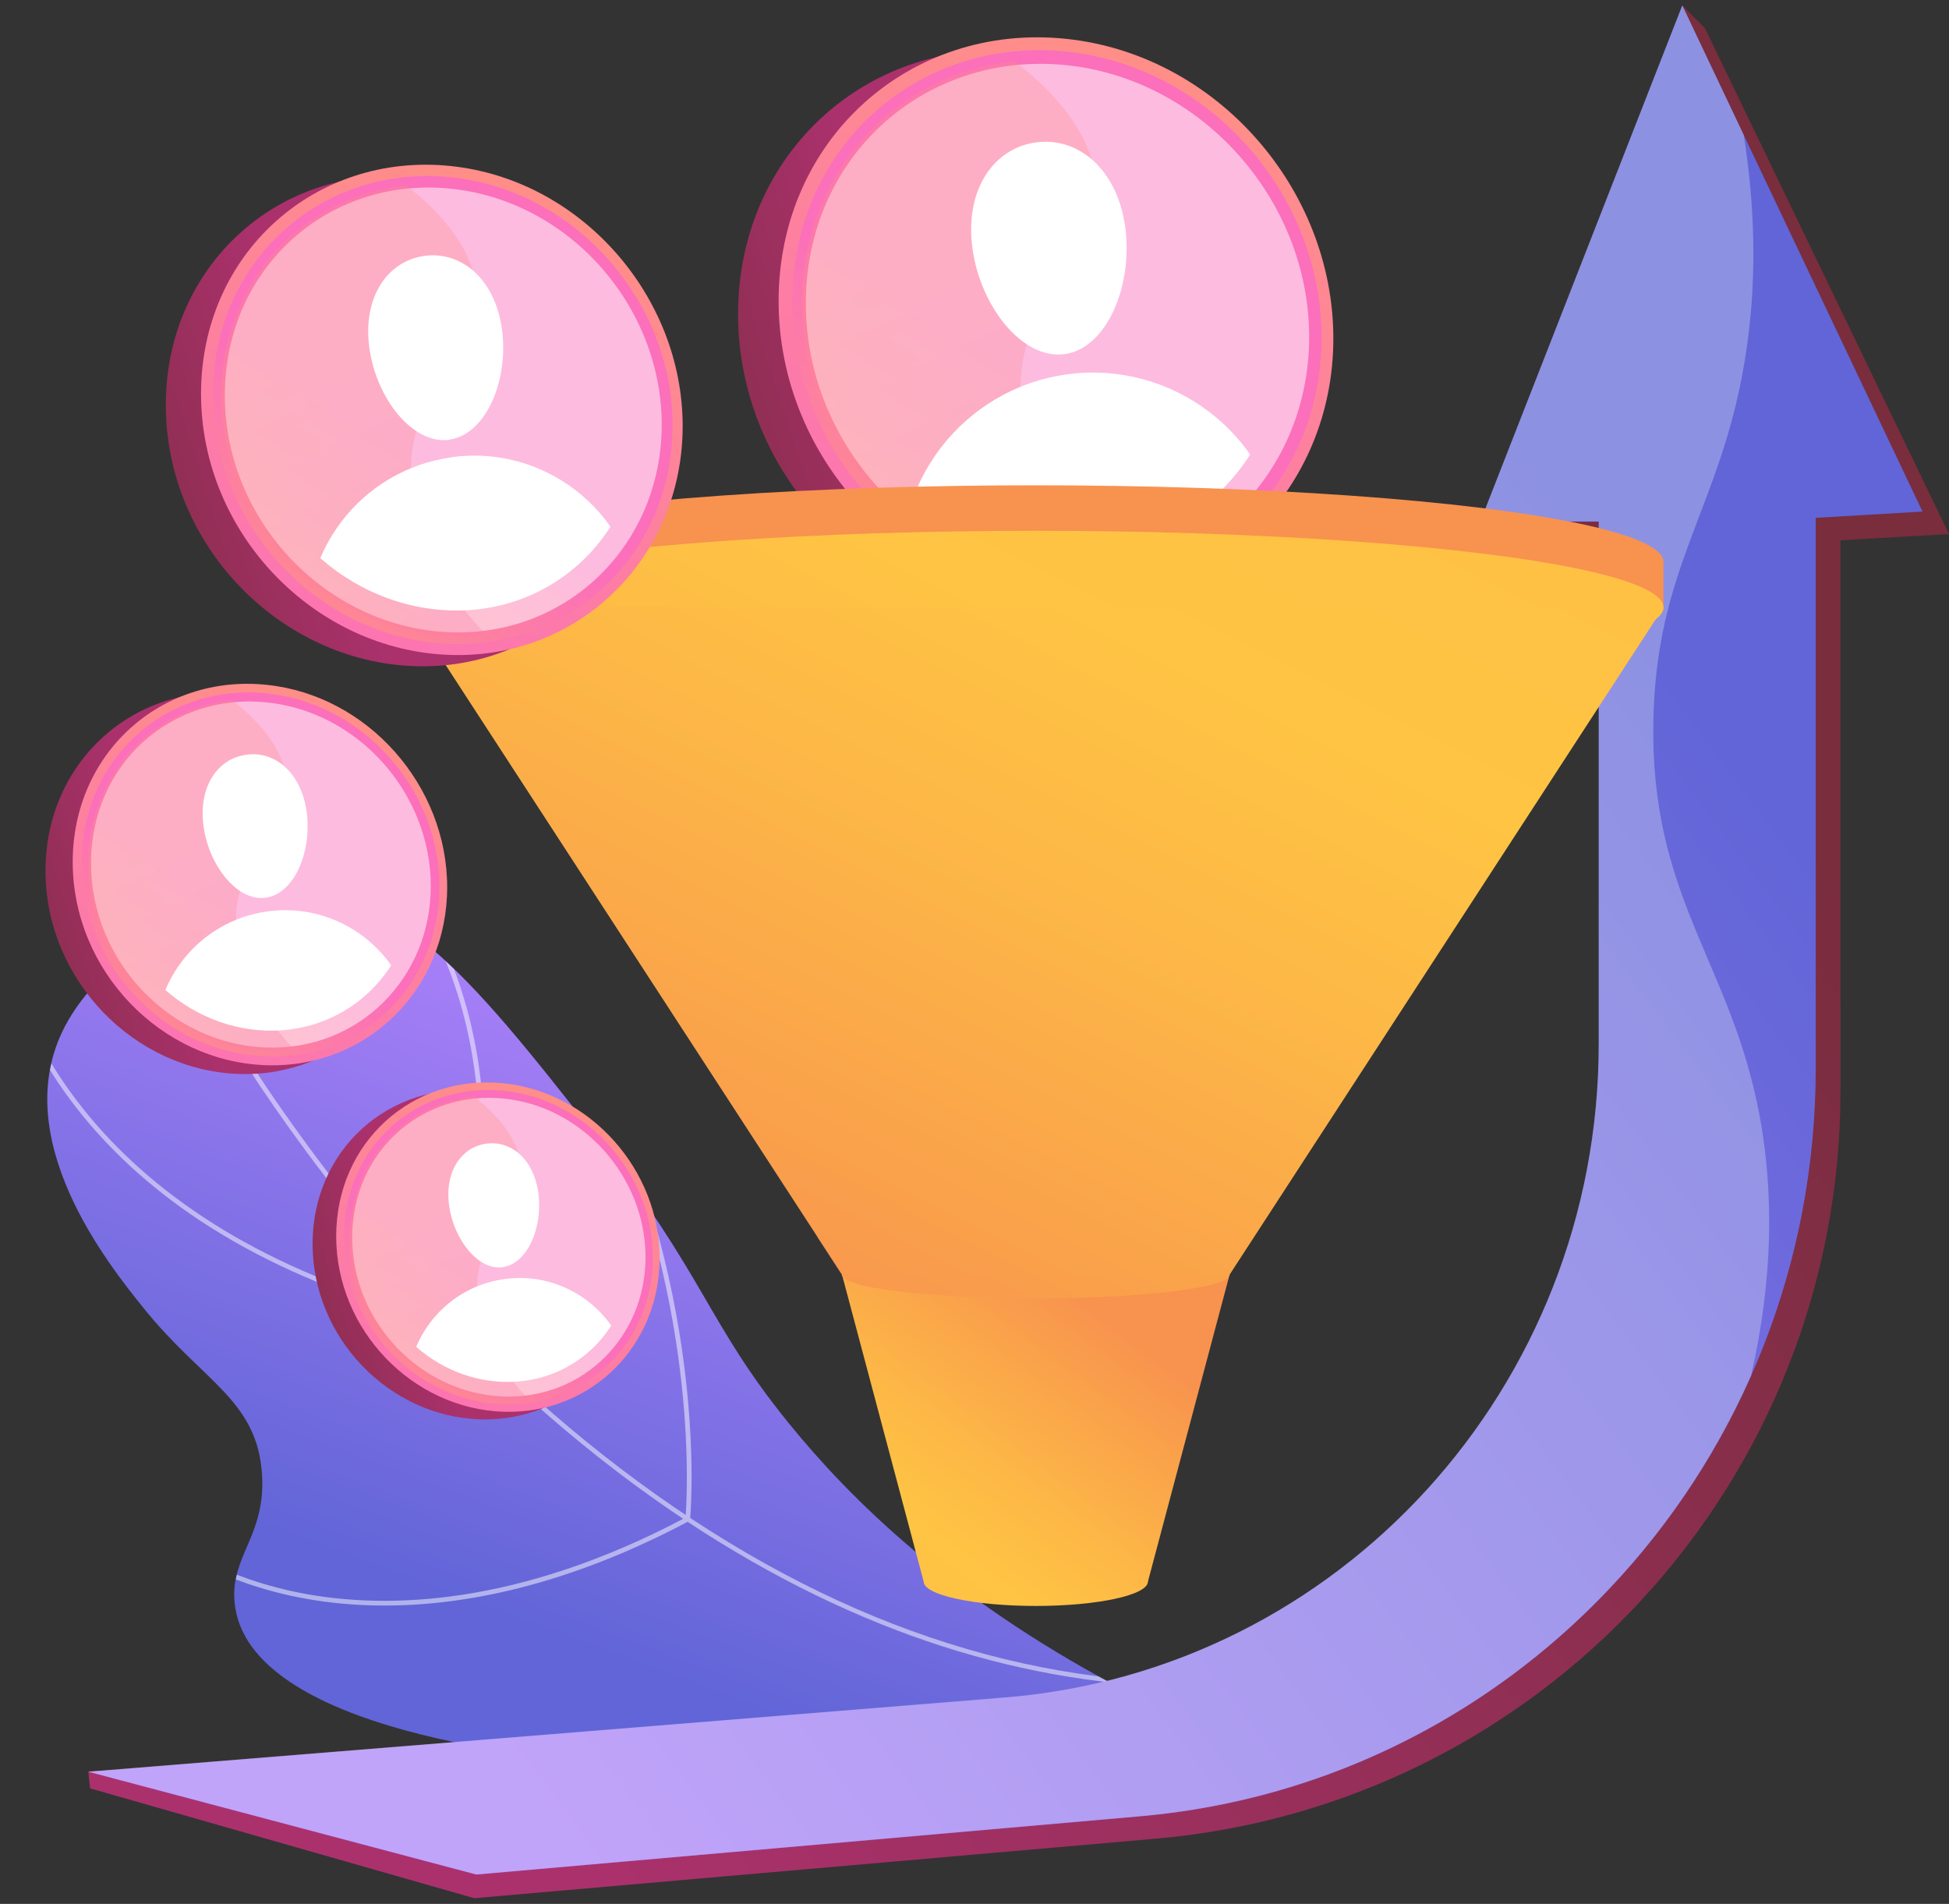 <?xml version="1.0" encoding="UTF-8"?> <svg xmlns="http://www.w3.org/2000/svg" xmlns:xlink="http://www.w3.org/1999/xlink" viewBox="0 0 102.38 100"><rect x="0" y="0" width="102.38" height="100" fill="#333333" stroke="none"/><defs><style> .cls-1 { fill: url(#linear-gradient-15); } .cls-2 { fill: url(#linear-gradient-13); } .cls-3 { clip-path: url(#clippath-4); } .cls-4 { fill: url(#linear-gradient-2); } .cls-5 { fill: url(#linear-gradient-25); } .cls-6 { fill: url(#linear-gradient-10); } .cls-7 { fill: url(#linear-gradient-12); } .cls-8 { opacity: .53; } .cls-8, .cls-9 { fill: #fff; } .cls-10 { fill: url(#linear-gradient-26); } .cls-11 { fill: url(#linear-gradient-7); } .cls-11, .cls-12, .cls-13, .cls-14, .cls-15, .cls-16 { opacity: .3; } .cls-11, .cls-13, .cls-14, .cls-15, .cls-16 { mix-blend-mode: multiply; } .cls-17 { fill: none; } .cls-18 { fill: url(#linear-gradient-4); } .cls-19 { fill: url(#linear-gradient-3); } .cls-20 { clip-path: url(#clippath-1); } .cls-21 { fill: url(#linear-gradient-5); } .cls-22 { fill: url(#linear-gradient-22); } .cls-23 { fill: url(#linear-gradient-24); } .cls-24 { isolation: isolate; } .cls-25 { fill: url(#linear-gradient-8); } .cls-12, .cls-26 { mix-blend-mode: soft-light; } .cls-27 { clip-path: url(#clippath-3); } .cls-28 { fill: url(#linear-gradient-14); } .cls-29 { fill: url(#linear-gradient-20); } .cls-13 { fill: url(#linear-gradient-27); } .cls-30 { fill: url(#linear-gradient-17); } .cls-31 { fill: url(#linear-gradient-9); } .cls-32 { fill: url(#linear-gradient-11); } .cls-14 { fill: url(#linear-gradient-19); } .cls-33 { fill: url(#linear-gradient-6); } .cls-34 { fill: url(#linear-gradient-21); } .cls-26 { opacity: .5; } .cls-35 { clip-path: url(#clippath-2); } .cls-36 { fill: url(#linear-gradient-16); } .cls-37 { fill: url(#linear-gradient); } .cls-16 { fill: url(#linear-gradient-23); } .cls-38 { clip-path: url(#clippath); } .cls-39 { fill: url(#linear-gradient-18); } .cls-40 { fill: #f4f7fa; } </style><linearGradient id="linear-gradient" x1="37.48" y1="53.72" x2="25.82" y2="85.04" gradientUnits="userSpaceOnUse"><stop offset="0" stop-color="#aa80f9"></stop><stop offset="1" stop-color="#6165d7"></stop></linearGradient><clipPath id="clippath"><path class="cls-37" d="M58.57,88.52c-7.19,2.61-16.71,4.92-26.93,4.07-2.61-.22-18.71-1.55-19.32-8.45-.22-2.43,1.67-3.5,1.44-6.75-.27-3.86-3.1-4.82-6.19-8.65-1.84-2.28-7.23-8.97-4.16-14.83,1.83-3.5,6.6-6.55,10.89-7.03,6.28-.71,10.29,4.22,16.92,12.69,5.88,7.51,5.89,9.86,10.22,15.19,3.21,3.96,8.44,9.12,17.12,13.75Z"></path></clipPath><linearGradient id="linear-gradient-2" x1="23.78" y1="90.17" x2="91.91" y2="39.12" gradientUnits="userSpaceOnUse"><stop offset="0" stop-color="#ab316d"></stop><stop offset="1" stop-color="#792d3d"></stop></linearGradient><linearGradient id="linear-gradient-3" x1="23.47" y1="89.41" x2="91.32" y2="38.57" xlink:href="#linear-gradient"></linearGradient><linearGradient id="linear-gradient-4" x1="48.35" y1="19.08" x2="31.36" y2="24.53" xlink:href="#linear-gradient-2"></linearGradient><linearGradient id="linear-gradient-5" x1="62.1" y1="2.16" x2="46.93" y2="35.63" gradientUnits="userSpaceOnUse"><stop offset="0" stop-color="#ff9085"></stop><stop offset="1" stop-color="#fb6fbb"></stop></linearGradient><linearGradient id="linear-gradient-6" x1="46.06" y1="31.8" x2="53.97" y2="19.25" xlink:href="#linear-gradient-5"></linearGradient><linearGradient id="linear-gradient-7" x1="49.55" y1="13.28" x2="61.59" y2="38.83" xlink:href="#linear-gradient-5"></linearGradient><clipPath id="clippath-1"><path class="cls-17" d="M67.47,17.61c0,6.47-5.07,11.54-11.52,11.32-6.7-.22-12.31-6.02-12.31-12.93s5.62-11.95,12.31-11.27c6.46.65,11.52,6.41,11.52,12.88Z"></path></clipPath><linearGradient id="linear-gradient-8" x1="48.6" y1="90.82" x2="64.5" y2="69.62" gradientUnits="userSpaceOnUse"><stop offset="0" stop-color="#fcb148"></stop><stop offset=".05" stop-color="#fdb946"></stop><stop offset=".14" stop-color="#fec144"></stop><stop offset=".32" stop-color="#ffc444"></stop><stop offset=".48" stop-color="#fdb946"></stop><stop offset=".78" stop-color="#f99c4c"></stop><stop offset=".87" stop-color="#f8924f"></stop><stop offset="1" stop-color="#f8924f"></stop></linearGradient><linearGradient id="linear-gradient-9" x1="43.36" y1="86.88" x2="59.26" y2="65.68" xlink:href="#linear-gradient-8"></linearGradient><linearGradient id="linear-gradient-10" x1="-5052.98" y1="61.7" x2="-5053.07" y2="49.59" gradientTransform="translate(-4998.8) rotate(-180) scale(1 -1)" xlink:href="#linear-gradient-8"></linearGradient><linearGradient id="linear-gradient-11" x1="-5052.99" y1="61.7" x2="-5053.08" y2="49.59" gradientTransform="translate(5107.61 61.62) scale(1 -1)" xlink:href="#linear-gradient-8"></linearGradient><linearGradient id="linear-gradient-12" x1="-5064.97" y1="8.52" x2="-5027.22" y2="83.55" gradientTransform="translate(-4998.8) rotate(-180) scale(1 -1)" xlink:href="#linear-gradient-8"></linearGradient><linearGradient id="linear-gradient-13" x1="-5081.56" y1="10.6" x2="-5043.81" y2="85.62" gradientTransform="translate(-4998.8) rotate(-180) scale(1 -1)" xlink:href="#linear-gradient-8"></linearGradient><linearGradient id="linear-gradient-14" x1="-5064.55" y1="9.35" x2="-5030.42" y2="77.19" gradientTransform="translate(-4998.8) rotate(-180) scale(1 -1)" xlink:href="#linear-gradient-8"></linearGradient><linearGradient id="linear-gradient-15" x1="-5080.04" y1="16.53" x2="-5045.53" y2="85.12" gradientTransform="translate(-4998.8) rotate(-180) scale(1 -1)" xlink:href="#linear-gradient-8"></linearGradient><linearGradient id="linear-gradient-16" x1="17.03" y1="23.51" x2="2.28" y2="28.24" xlink:href="#linear-gradient-2"></linearGradient><linearGradient id="linear-gradient-17" x1="28.96" y1="8.82" x2="15.79" y2="37.88" xlink:href="#linear-gradient-5"></linearGradient><linearGradient id="linear-gradient-18" x1="15.04" y1="34.55" x2="21.91" y2="23.66" xlink:href="#linear-gradient-5"></linearGradient><linearGradient id="linear-gradient-19" x1="18.07" y1="18.47" x2="28.52" y2="40.66" xlink:href="#linear-gradient-5"></linearGradient><clipPath id="clippath-2"><path class="cls-17" d="M33.63,22.23c0,5.62-4.4,10.02-10,9.83-5.82-.2-10.69-5.22-10.69-11.23s4.88-10.37,10.69-9.78c5.61.57,10,5.56,10,11.18Z"></path></clipPath><linearGradient id="linear-gradient-20" x1="8.84" y1="47.48" x2="-2.63" y2="51.16" xlink:href="#linear-gradient-2"></linearGradient><linearGradient id="linear-gradient-21" x1="18.13" y1="36.05" x2="7.88" y2="58.65" xlink:href="#linear-gradient-5"></linearGradient><linearGradient id="linear-gradient-22" x1="7.3" y1="56.07" x2="12.64" y2="47.59" xlink:href="#linear-gradient-5"></linearGradient><linearGradient id="linear-gradient-23" x1="9.65" y1="43.56" x2="17.78" y2="60.82" xlink:href="#linear-gradient-5"></linearGradient><clipPath id="clippath-3"><path class="cls-17" d="M21.76,46.48c0,4.37-3.42,7.79-7.78,7.65-4.52-.15-8.32-4.06-8.32-8.73s3.79-8.07,8.32-7.61c4.36.44,7.78,4.33,7.78,8.7Z"></path></clipPath><linearGradient id="linear-gradient-24" x1="22" y1="66.84" x2="12.09" y2="70.02" xlink:href="#linear-gradient-2"></linearGradient><linearGradient id="linear-gradient-25" x1="30.01" y1="56.97" x2="21.17" y2="76.49" xlink:href="#linear-gradient-5"></linearGradient><linearGradient id="linear-gradient-26" x1="20.67" y1="74.25" x2="25.27" y2="66.93" xlink:href="#linear-gradient-5"></linearGradient><linearGradient id="linear-gradient-27" x1="22.7" y1="63.45" x2="29.72" y2="78.35" xlink:href="#linear-gradient-5"></linearGradient><clipPath id="clippath-4"><path class="cls-17" d="M33.15,65.98c0,3.77-2.95,6.73-6.72,6.6-3.91-.13-7.18-3.51-7.18-7.54s3.28-6.97,7.18-6.57c3.76.38,6.72,3.74,6.72,7.51Z"></path></clipPath></defs><g class="cls-24"><g id="_Слой_3" data-name="Слой_3"><g><g><path class="cls-37" d="M58.57,88.52c-7.19,2.61-16.71,4.92-26.93,4.07-2.61-.22-18.71-1.55-19.32-8.45-.22-2.43,1.67-3.5,1.44-6.75-.27-3.86-3.1-4.82-6.19-8.65-1.84-2.28-7.23-8.97-4.16-14.83,1.83-3.5,6.6-6.55,10.89-7.03,6.28-.71,10.29,4.22,16.92,12.69,5.88,7.51,5.89,9.86,10.22,15.19,3.21,3.96,8.44,9.12,17.12,13.75Z"></path><g class="cls-38"><g class="cls-26"><path class="cls-9" d="M62.95,88.62c-9.03,0-18-2.89-26.71-8.61-10.55-6.94-18.09-16.3-22.56-22.94-3.11-4.62-4.86-10.34-5.21-16.98h.25c.35,6.59,2.09,12.26,5.17,16.85,4.45,6.62,11.97,15.96,22.49,22.87,10.1,6.64,20.55,9.44,31.04,8.33,7.88-.83,15.49-3.75,22.64-8.66l.14.21c-7.18,4.94-14.83,7.86-22.75,8.7-1.5.16-3,.24-4.5.24Z"></path><path class="cls-9" d="M23.95,69.64l-.11-.03C4.74,65.1.79,53.51.03,50.06c-.02-.07-.02-.11-.03-.13l.23-.09s.02.06.04.16c.75,3.41,4.65,14.85,23.51,19.34.19-.59,1.11-3.58,1.35-7.52.24-4.04-.22-9.95-3.75-15.12l.21-.14c3.57,5.23,4.04,11.19,3.79,15.28-.26,4.42-1.39,7.66-1.4,7.69l-.04.11Z"></path><path class="cls-9" d="M20.2,84.33c-1.58,0-2.96-.15-4.14-.36-4.61-.83-7.14-2.82-7.17-2.84l.16-.19s2.52,1.97,7.07,2.79c4.2.75,11.05.66,19.89-4.02.07-.9.75-10.76-4.19-21.89l-5.23-11.79.23-.1,5.23,11.79c5.18,11.69,4.21,21.98,4.2,22.08v.07s-.07.03-.07.03c-6.46,3.43-11.88,4.43-15.99,4.43Z"></path></g></g></g><g><path class="cls-4" d="M89.56,1.48l-1.19-1.19-1.46,7.45-9.15,19.65,1.02,1.19h6.32s0,27.45,0,27.45c0,17.98-13.83,32.93-31.76,34.32l-48.7,2.7.09.88,20.18,5.77,35.74-3.12c20.38-1.76,36.03-18.82,36.03-39.28v-28.92l5.7-.33L89.56,1.48Z"></path><path class="cls-19" d="M88.37.29l-10.61,27.11h6.22s0,27.45,0,27.45c0,17.98-13.62,32.93-31.26,34.32l-48.08,3.89,20.38,5.4,34.89-3.06c20.06-1.76,35.47-18.82,35.47-39.28v-28.92l5.61-.33L88.37.29Z"></path><g class="cls-12"><path class="cls-40" d="M92.23,57.62c-1.65-7.37-5.54-10.81-5.38-19.74.13-7,2.62-10.21,4.13-15.83,1.02-3.8,1.6-8.73.62-14.96l-3.23-6.81-10.61,27.11h6.22s0,27.45,0,27.45c0,17.98-13.62,32.93-31.26,34.32l-48.08,3.89,20.38,5.4,34.89-3.06c14.44-1.27,26.46-10.46,32.07-23.13,1.09-4.73,1.34-9.75.25-14.64Z"></path></g></g><g><path class="cls-18" d="M67.91,18.46c0,7.88-6.16,14.08-14.04,13.84-8.2-.25-15.1-7.33-15.1-15.81s6.9-14.63,15.1-13.77c7.88.82,14.04,7.85,14.04,15.74Z"></path><path class="cls-21" d="M70.04,17.78c0,7.88-6.16,14.08-14.04,13.84-8.2-.25-15.1-7.33-15.1-15.81s6.9-14.63,15.1-13.77c7.88.82,14.04,7.85,14.04,15.74Z"></path><path class="cls-33" d="M69.42,17.74c0,7.54-5.9,13.45-13.42,13.21-7.82-.25-14.38-7.01-14.38-15.09s6.56-13.95,14.38-13.15c7.53.77,13.42,7.48,13.42,15.02Z"></path><path class="cls-8" d="M68.77,17.7c0,7.17-5.62,12.8-12.78,12.56-7.43-.25-13.66-6.67-13.66-14.34s6.23-13.25,13.66-12.5c7.16.73,12.78,7.11,12.78,14.28Z"></path><path class="cls-11" d="M53.65,19.5c.44-4.33,4.42-6.17,3.9-10.15-.32-2.46-2.18-4.53-4.26-6.14-6.3.66-11.17,5.88-11.17,12.7,0,7.79,6.33,14.32,13.88,14.57.73.02,1.45-.01,2.14-.1-3-2.98-4.87-7.15-4.49-10.87Z"></path><g class="cls-20"><g><path class="cls-9" d="M55.92,18.6c2.22-.3,3.6-3.59,3.19-6.66-.42-3.07-2.48-4.76-4.69-4.46-2.22.3-3.75,2.48-3.34,5.55s2.63,5.87,4.84,5.57Z"></path><path class="cls-9" d="M56.07,19.66h0c-5.52.75-9.38,5.82-8.64,11.34l.06.47,19.97-2.7-.06-.47c-.75-5.52-5.82-9.38-11.34-8.64Z"></path></g></g></g><g><g><ellipse class="cls-25" cx="54.41" cy="83.07" rx="5.89" ry="1.28"></ellipse><polygon class="cls-31" points="64.59 66.95 60.3 83.07 48.52 83.07 44.23 66.95 64.59 66.95"></polygon></g><g><g><ellipse class="cls-6" cx="54.41" cy="29.51" rx="32.97" ry="4.02"></ellipse><rect class="cls-32" x="21.44" y="29.51" width="65.94" height="2.59" transform="translate(108.82 61.62) rotate(180)"></rect></g><ellipse class="cls-7" cx="54.41" cy="31.9" rx="32.97" ry="4.02"></ellipse><ellipse class="cls-2" cx="54.41" cy="66.95" rx="10.18" ry="1.24"></ellipse><polygon class="cls-28" points="87.38 31.9 64.59 66.95 44.23 66.95 21.44 31.9 87.38 31.9"></polygon></g><g class="cls-15"><path class="cls-1" d="M54.98,57.94c3.14-4.69-.05-7.67,3.25-12.86,5.54-8.71,19.1-7.57,20.77-13.7.16-.59.23-1.3.06-2.15,5.17.71,8.31,1.64,8.31,2.67,0,.22-.14.43-.42.64l-22.38,34.41c0,.69-4.56,1.24-10.18,1.24s-10.18-.56-10.18-1.24l-1.29-1.98c5.12-1.27,9.62-3.43,12.04-7.03Z"></path></g></g><g><path class="cls-36" d="M34.01,22.97c0,6.84-5.35,12.23-12.19,12.02-7.12-.22-13.11-6.37-13.11-13.72s5.99-12.7,13.11-11.96c6.84.71,12.19,6.82,12.19,13.66Z"></path><path class="cls-30" d="M35.86,22.38c0,6.84-5.35,12.23-12.19,12.02-7.12-.22-13.11-6.37-13.11-13.72s5.99-12.7,13.11-11.96c6.84.71,12.19,6.82,12.19,13.66Z"></path><path class="cls-39" d="M35.33,22.35c0,6.54-5.12,11.68-11.65,11.47-6.79-.22-12.49-6.09-12.49-13.1s5.7-12.11,12.49-11.41c6.53.67,11.65,6.5,11.65,13.04Z"></path><path class="cls-8" d="M34.76,22.31c0,6.23-4.88,11.11-11.09,10.9-6.45-.22-11.86-5.8-11.86-12.45s5.41-11.51,11.86-10.85c6.22.63,11.09,6.17,11.09,12.4Z"></path><path class="cls-14" d="M21.63,23.87c.38-3.76,3.84-5.35,3.39-8.81-.28-2.13-1.89-3.93-3.7-5.33-5.47.57-9.7,5.1-9.7,11.02,0,6.76,5.49,12.43,12.05,12.65.64.02,1.26-.01,1.86-.09-2.6-2.59-4.23-6.21-3.9-9.44Z"></path><g class="cls-35"><g><path class="cls-9" d="M23.6,23.09c1.93-.26,3.13-3.12,2.77-5.78-.36-2.67-2.15-4.13-4.07-3.87-1.93.26-3.26,2.15-2.9,4.82.36,2.67,2.28,5.1,4.21,4.84Z"></path><path class="cls-9" d="M23.73,24.02h0c-4.79.65-8.15,5.06-7.5,9.84l.06.41,17.34-2.35-.06-.41c-.65-4.79-5.06-8.15-9.84-7.5Z"></path></g></g></g><g><path class="cls-29" d="M22.06,47.06c0,5.32-4.16,9.51-9.48,9.35-5.54-.17-10.19-4.95-10.19-10.68s4.66-9.88,10.19-9.3c5.32.55,9.48,5.3,9.48,10.63Z"></path><path class="cls-34" d="M23.49,46.6c0,5.32-4.16,9.51-9.48,9.35-5.54-.17-10.19-4.95-10.19-10.68s4.66-9.88,10.19-9.3c5.32.55,9.48,5.3,9.48,10.63Z"></path><path class="cls-22" d="M23.08,46.57c0,5.09-3.98,9.09-9.07,8.92-5.28-.17-9.71-4.73-9.71-10.19s4.43-9.42,9.71-8.88c5.08.52,9.07,5.05,9.07,10.14Z"></path><path class="cls-8" d="M22.63,46.54c0,4.84-3.79,8.64-8.63,8.48-5.02-.17-9.22-4.51-9.22-9.69s4.21-8.95,9.22-8.44c4.84.49,8.63,4.8,8.63,9.65Z"></path><path class="cls-16" d="M12.42,47.76c.3-2.93,2.98-4.16,2.63-6.85-.22-1.66-1.47-3.06-2.88-4.15-4.25.45-7.54,3.97-7.54,8.57,0,5.26,4.27,9.67,9.37,9.84.49.02.98,0,1.45-.07-2.02-2.01-3.29-4.83-3.03-7.34Z"></path><g class="cls-27"><g><path class="cls-9" d="M13.96,47.15c1.5-.2,2.43-2.42,2.15-4.5-.28-2.07-1.67-3.22-3.17-3.01-1.5.2-2.53,1.67-2.25,3.75.28,2.07,1.77,3.97,3.27,3.76Z"></path><path class="cls-9" d="M14.06,47.87h0c-3.72.5-6.34,3.93-5.83,7.66l.04.32,13.49-1.83-.04-.32c-.5-3.72-3.93-6.34-7.66-5.83Z"></path></g></g></g><g><path class="cls-23" d="M33.41,66.48c0,4.6-3.59,8.21-8.19,8.07-4.78-.15-8.8-4.28-8.8-9.22s4.02-8.53,8.8-8.03c4.59.48,8.19,4.58,8.19,9.18Z"></path><path class="cls-5" d="M34.65,66.08c0,4.6-3.59,8.21-8.19,8.07-4.78-.15-8.8-4.28-8.8-9.22s4.02-8.53,8.8-8.03c4.59.48,8.19,4.58,8.19,9.18Z"></path><path class="cls-10" d="M34.29,66.06c0,4.39-3.44,7.84-7.83,7.7-4.56-.15-8.39-4.09-8.39-8.8s3.83-8.13,8.39-7.67c4.39.45,7.83,4.36,7.83,8.76Z"></path><path class="cls-8" d="M33.91,66.03c0,4.18-3.28,7.46-7.45,7.32-4.33-.15-7.96-3.89-7.96-8.36s3.63-7.73,7.96-7.29c4.18.42,7.45,4.15,7.45,8.33Z"></path><path class="cls-13" d="M25.09,67.08c.26-2.53,2.58-3.6,2.27-5.92-.19-1.43-1.27-2.64-2.48-3.58-3.67.39-6.51,3.43-6.51,7.4,0,4.54,3.69,8.35,8.09,8.5.43.01.84,0,1.25-.06-1.75-1.74-2.84-4.17-2.62-6.34Z"></path><g class="cls-3"><g><path class="cls-9" d="M26.42,66.55c1.29-.18,2.1-2.09,1.86-3.88-.24-1.79-1.44-2.78-2.74-2.6-1.29.18-2.19,1.44-1.95,3.24.24,1.79,1.53,3.43,2.82,3.25Z"></path><path class="cls-9" d="M26.5,67.18h0c-3.22.44-5.47,3.4-5.03,6.61l.04.27,11.65-1.58-.04-.27c-.44-3.22-3.4-5.47-6.61-5.03Z"></path></g></g></g></g></g></g></svg> 